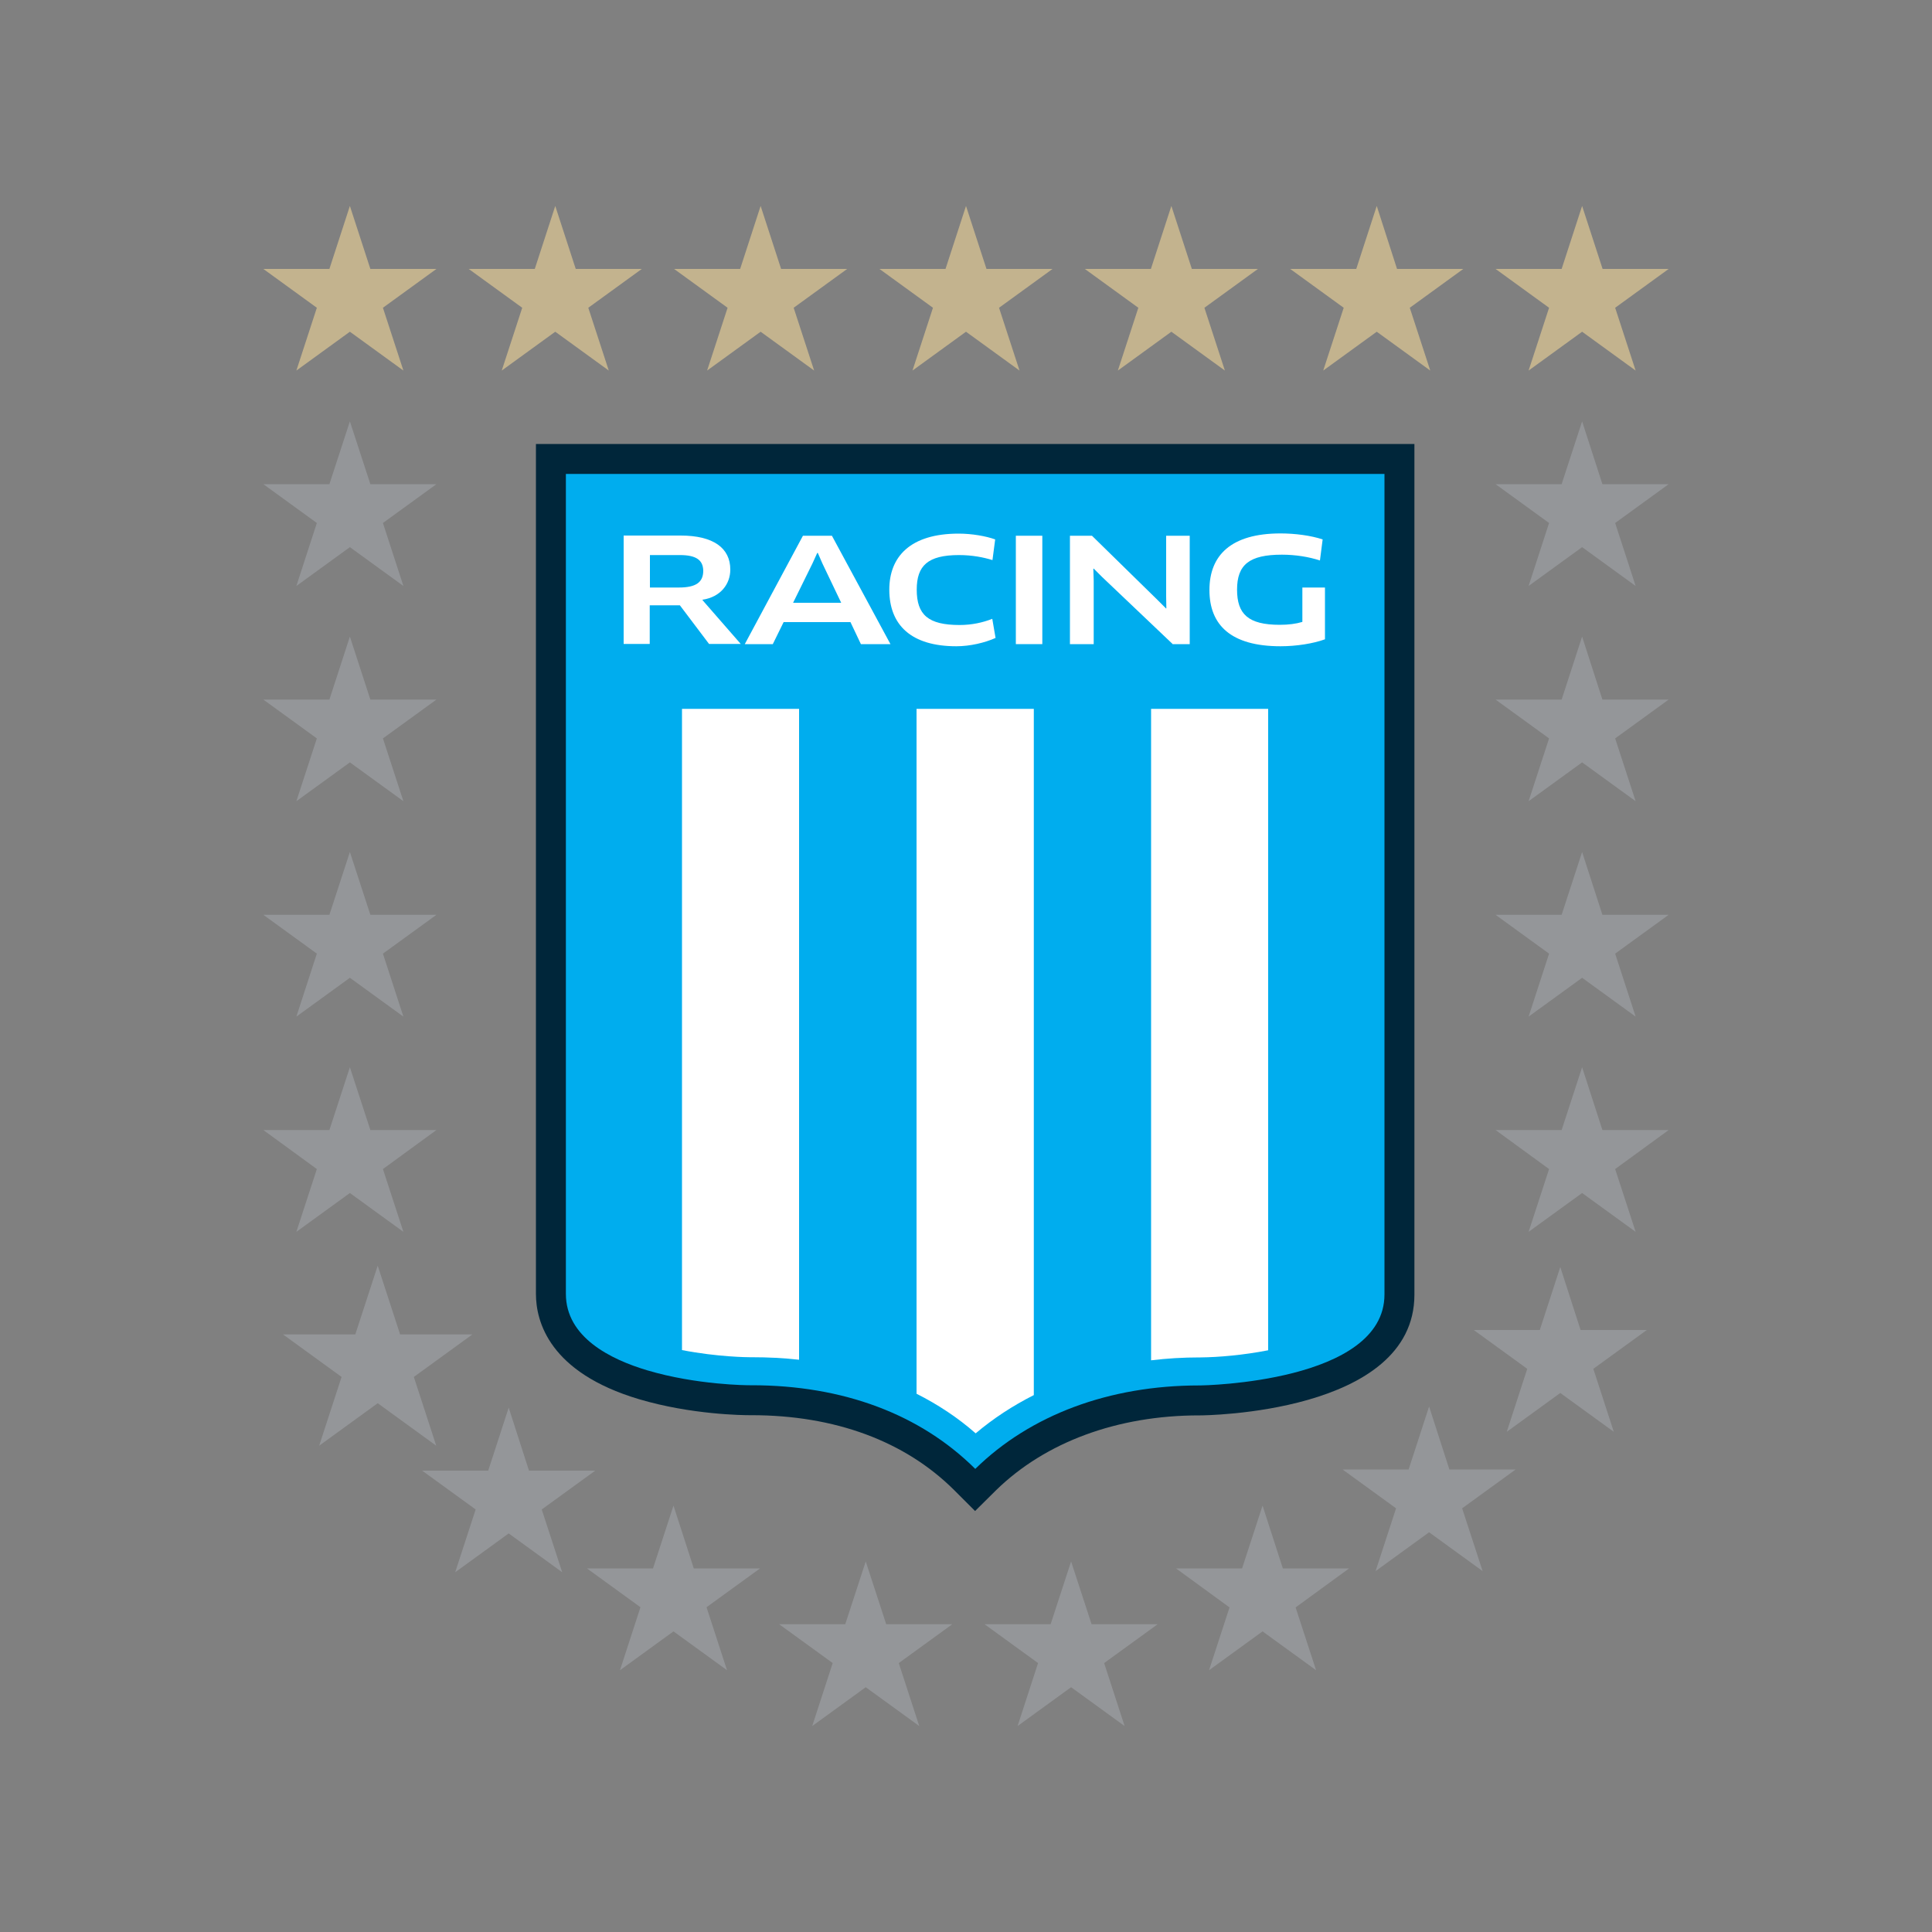 <?xml version="1.0" encoding="utf-8"?>
<!-- Generator: Adobe Illustrator 24.2.0, SVG Export Plug-In . SVG Version: 6.00 Build 0)  -->
<svg version="1.1" id="katman_1" xmlns="http://www.w3.org/2000/svg" xmlns:xlink="http://www.w3.org/1999/xlink" x="0px" y="0px"
	 viewBox="0 0 1000 1000" style="enable-background:new 0 0 1000 1000;" xml:space="preserve">
<rect x="0" y="0" width="1000" height="1000" fill="#808080" stroke="none"/>
<style type="text/css">
	.st0{fill:#00263A;}
	.st1{fill:#00ADEE;}
	.st2{fill:#FFFFFF;}
	.st3{fill:#C3B38E;}
	.st4{fill:#949699;}
</style>
<g>
	<g>
		<path class="st0" d="M504.7,782.1l-10.8-10.8c-25.5-25.4-61.8-38.8-104.9-38.8h-1c-3,0-30.1-0.2-57.3-8.3
			c-46.3-13.8-53.3-40.1-53.3-54.5V229.8h454.7v440.3c0,61.8-109.7,62.5-110.8,62.5h-0.6c-42.3,0-79.6,13.8-105.1,38.7L504.7,782.1
			L504.7,782.1z"/>
		<g>
			<path class="st1" d="M292.9,245.3v424.4c0,22.4,23,33.9,42.2,39.6c25.6,7.6,51.8,7.7,52.9,7.7h1c47.4,0,87.3,15,115.8,43.3
				c28.4-27.9,69.3-43.2,115.9-43.2h0.6c1,0,95.3-1.5,95.3-47.1V245.3H292.9z"/>
			<g>
				<path class="st2" d="M353,366.9l0,331.9c18.5,3.6,34.3,3.7,35.1,3.7h1c8.4,0,16.6,0.4,24.5,1.3V366.9
					C391.7,366.9,371.1,366.9,353,366.9z"/>
				<path class="st2" d="M474.4,366.9v354.4c0,0,0-2.1,0,0.1c11.1,5.6,21.4,12.4,30.6,20.5c9.1-7.7,19.2-14.3,30.1-19.8V366.9
					C515,366.9,494.5,366.9,474.4,366.9z"/>
				<path class="st2" d="M595.8,366.9v332.8v4.4c8.2-1,16.6-1.5,25-1.5h0.6c9.4-0.1,22.2-1.2,35-3.7v-332
					C638.4,366.9,617.8,366.9,595.8,366.9z"/>
			</g>
			<g>
				<path class="st2" d="M363.7,310.4l-0.1,0.2l19.8,22.7H367l-15.1-20h-15.6v20h-13.5v-56.1h29.5c17,0,25.7,6.5,25.7,17.6
					C378,302.4,372.9,309,363.7,310.4z M351.9,287.3h-15.5v16.8h15c8.8,0,12.6-2.7,12.6-8.7C363.9,290,360.5,287.3,351.9,287.3z"/>
				<path class="st2" d="M440.2,322h-34.6l-5.6,11.4h-14.5l30.1-56.1h15l30.3,56.1h-15.3L440.2,322z M420.5,291.7l-10,20.3h24.9
					l-9.7-20.3l-2.4-5.5H423L420.5,291.7z"/>
				<path class="st2" d="M513.7,289.9c-4.5-1.4-10.4-2.6-17.3-2.6c-16.2,0-21.9,5.5-21.9,17.9c0,13,5.9,18.3,22.2,18.3
					c6.4,0,12.1-1.3,16.9-3.2l1.7,9.9c-5.6,2.5-13.2,4.3-20.3,4.3c-23.3,0-34.7-10.9-34.7-29.3c0-17.1,10.9-29,35.9-29
					c6.9,0,14.2,1.3,18.9,3L513.7,289.9z"/>
				<path class="st2" d="M525.8,277.3h13.7v56.1h-13.7V277.3z"/>
				<path class="st2" d="M606.9,333.3l-36.5-34.7l-4.3-4.3l-0.2,0.1l0.2,6.1v32.9h-12.3v-56.1h11.4l34.1,33.4l4.3,4.3l0.1-0.2
					l-0.1-6v-31.5h12.2v56.1H606.9z"/>
				<path class="st2" d="M685.8,330.9c-6,2.2-14.8,3.6-23,3.6c-25.8,0-36.8-11.1-36.8-29.1c0-17.9,11.1-29.3,36.8-29.3
					c7.6,0,15.8,1.1,21.8,3.1l-1.4,10.9c-5.8-1.9-12.7-3-19.7-3c-16.9,0-23.2,5.2-23.2,18.1c0,12.6,5.7,18.2,22.1,18.2
					c4.5,0,8.4-0.5,11.7-1.5v-17.8h11.7V330.9z"/>
			</g>
		</g>
	</g>
	<g>
		<polygon class="st3" points="181.1,106.6 191.7,139.2 225.9,139.2 198.2,159.3 208.8,191.8 181.1,171.7 153.4,191.8 164,159.3 
			136.3,139.2 170.5,139.2 		"/>
	</g>
	<g>
		<polygon class="st4" points="181.1,218.1 191.7,250.6 225.9,250.6 198.2,270.7 208.8,303.3 181.1,283.2 153.4,303.3 164,270.7 
			136.3,250.6 170.5,250.6 		"/>
	</g>
	<g>
		<polygon class="st4" points="181.1,329.5 191.7,362.1 225.9,362.1 198.2,382.2 208.8,414.7 181.1,394.6 153.4,414.7 164,382.2 
			136.3,362.1 170.5,362.1 		"/>
	</g>
	<g>
		<polygon class="st4" points="181.1,441 191.7,473.5 225.9,473.5 198.2,493.6 208.8,526.2 181.1,506.1 153.4,526.2 164,493.6 
			136.3,473.5 170.5,473.5 		"/>
	</g>
	<g>
		<polygon class="st4" points="181.1,552.4 191.7,584.9 225.9,584.9 198.2,605.1 208.8,637.6 181.1,617.5 153.4,637.6 164,605.1 
			136.3,584.9 170.5,584.9 		"/>
	</g>
	<g>
		<polygon class="st4" points="818.9,218.1 829.4,250.6 863.7,250.6 836,270.7 846.6,303.3 818.9,283.2 791.2,303.3 801.8,270.7 
			774.1,250.6 808.3,250.6 		"/>
	</g>
	<g>
		<polygon class="st4" points="818.9,329.5 829.4,362.1 863.7,362.1 836,382.2 846.6,414.7 818.9,394.6 791.2,414.7 801.8,382.2 
			774.1,362.1 808.3,362.1 		"/>
	</g>
	<g>
		<polygon class="st4" points="818.9,441 829.4,473.5 863.7,473.5 836,493.6 846.6,526.2 818.9,506.1 791.2,526.2 801.8,493.6 
			774.1,473.5 808.3,473.5 		"/>
	</g>
	<g>
		<polygon class="st4" points="818.9,552.4 829.4,584.9 863.7,584.9 836,605.1 846.6,637.6 818.9,617.5 791.2,637.6 801.8,605.1 
			774.1,584.9 808.3,584.9 		"/>
	</g>
	<g>
		<polygon class="st4" points="263.3,728.6 273.8,761.2 308.1,761.2 280.4,781.3 291,813.8 263.3,793.7 235.6,813.8 246.2,781.3 
			218.5,761.2 252.7,761.2 		"/>
	</g>
	<g>
		<polygon class="st4" points="348.6,779.3 359.1,811.8 393.4,811.8 365.7,831.9 376.3,864.5 348.6,844.4 320.9,864.5 331.5,831.9 
			303.8,811.8 338,811.8 		"/>
	</g>
	<g>
		<polygon class="st4" points="653.5,779.3 664,811.8 698.3,811.8 670.6,832 681.2,864.5 653.5,844.4 625.8,864.5 636.4,832 
			608.7,811.8 642.9,811.8 		"/>
	</g>
	<g>
		<polygon class="st4" points="739.7,728 750.2,760.6 784.5,760.6 756.8,780.7 767.4,813.2 739.7,793.1 712,813.2 722.6,780.7 
			694.9,760.6 729.1,760.6 		"/>
	</g>
	<g>
		<polygon class="st4" points="807.6,655.8 818.1,688.4 852.4,688.4 824.7,708.5 835.3,741.1 807.6,721 779.9,741.1 790.5,708.5 
			762.8,688.4 797,688.4 		"/>
	</g>
	<polygon class="st3" points="287.4,106.6 298,139.2 332.2,139.2 304.5,159.3 315.1,191.8 287.4,171.7 259.7,191.8 270.3,159.3 
		242.6,139.2 276.8,139.2 	"/>
	<polygon class="st3" points="393.7,106.6 404.3,139.2 438.5,139.2 410.8,159.3 421.4,191.8 393.7,171.7 366,191.8 376.6,159.3 
		348.9,139.2 383.1,139.2 	"/>
	<polygon class="st3" points="500,106.6 510.6,139.2 544.8,139.2 517.1,159.3 527.7,191.8 500,171.7 472.3,191.8 482.9,159.3 
		455.2,139.2 489.4,139.2 	"/>
	<polygon class="st4" points="448.1,808.2 458.7,840.7 492.9,840.7 465.2,860.8 475.8,893.4 448.1,873.3 420.4,893.4 431,860.8 
		403.3,840.7 437.5,840.7 	"/>
	<polygon class="st4" points="554.4,808.2 565,840.7 599.2,840.7 571.5,860.8 582.1,893.4 554.4,873.3 526.7,893.4 537.3,860.8 
		509.6,840.7 543.8,840.7 	"/>
	<polygon class="st3" points="606.3,106.6 616.9,139.2 651.1,139.2 623.4,159.3 634,191.8 606.3,171.7 578.6,191.8 589.2,159.3 
		561.5,139.2 595.7,139.2 	"/>
	<polygon class="st3" points="712.6,106.6 723.1,139.2 757.4,139.2 729.7,159.3 740.3,191.8 712.6,171.7 684.9,191.8 695.5,159.3 
		667.8,139.2 702,139.2 	"/>
	<polygon class="st3" points="818.9,106.6 829.5,139.2 863.7,139.2 836,159.3 846.6,191.8 818.9,171.7 791.2,191.8 801.8,159.3 
		774.1,139.2 808.3,139.2 	"/>
	<polygon class="st4" points="195.5,655.1 207.1,690.7 244.5,690.7 214.2,712.7 225.8,748.3 195.5,726.3 165.2,748.3 176.8,712.7 
		146.5,690.7 183.9,690.7 	"/>
</g>
</svg>
